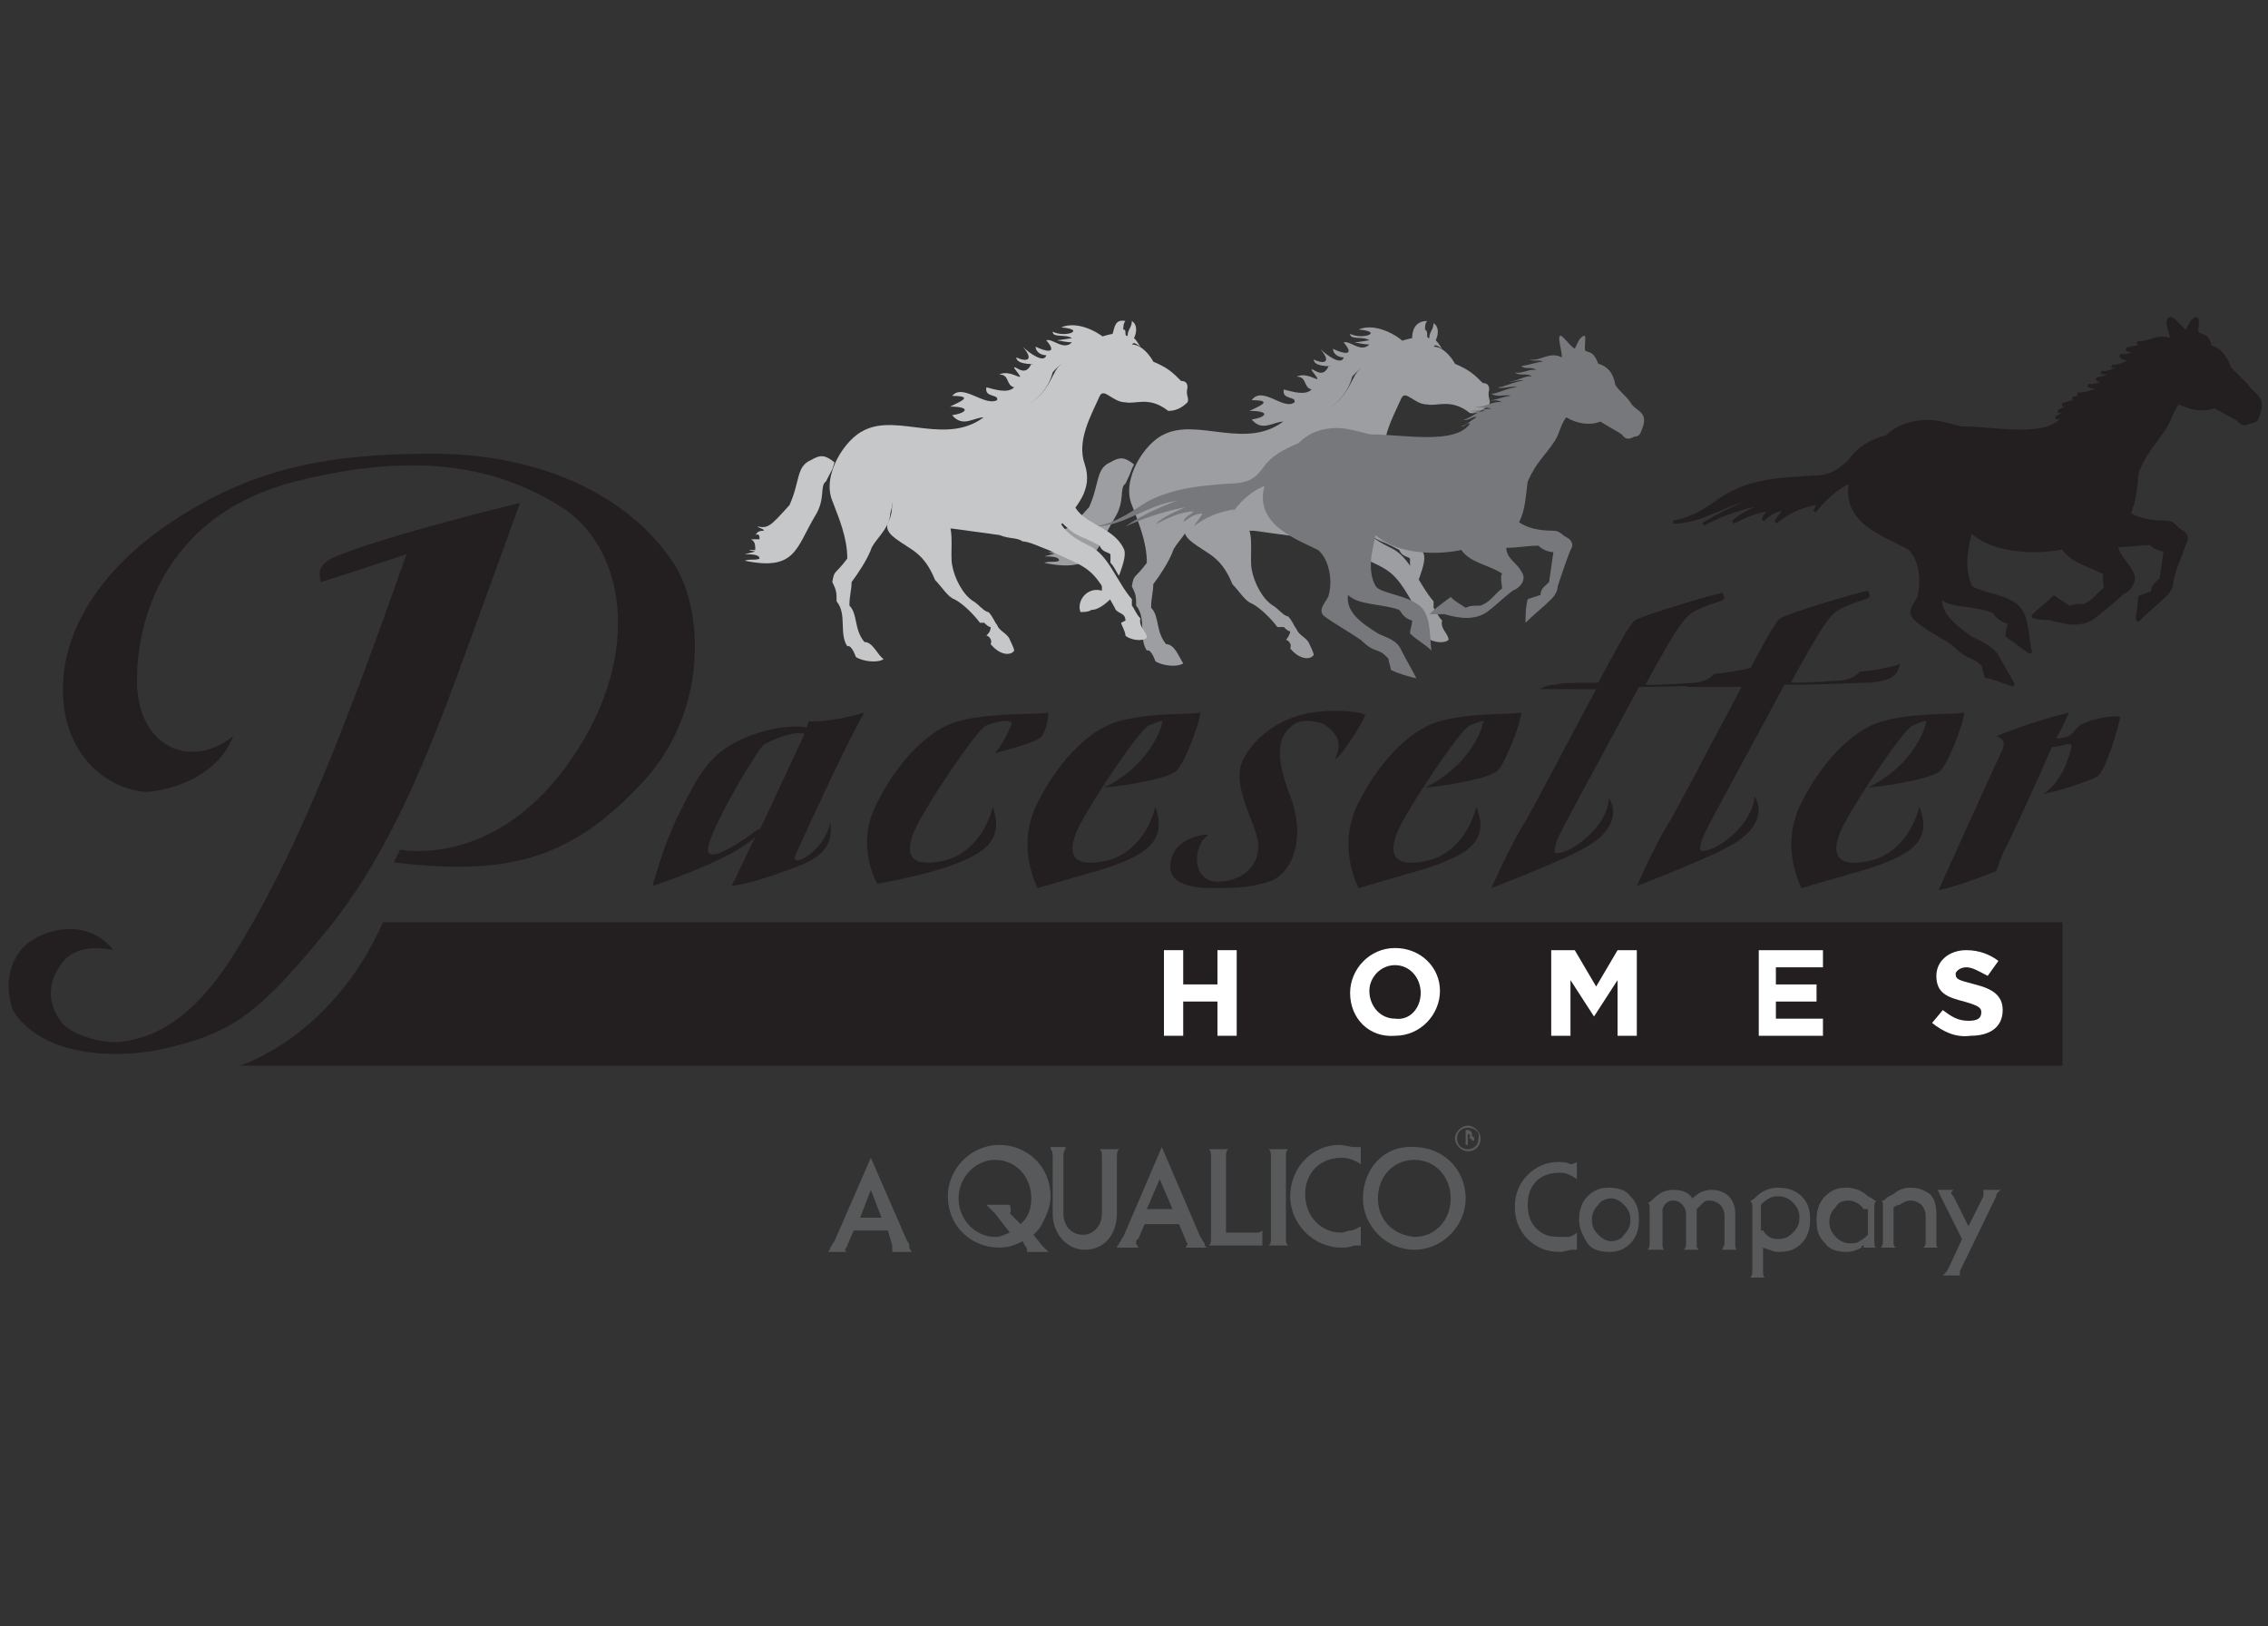 <?xml version="1.0" encoding="utf-8"?>
<!-- Generator: Adobe Illustrator 24.3.0, SVG Export Plug-In . SVG Version: 6.00 Build 0)  -->
<svg version="1.1" id="Layer_2" xmlns="http://www.w3.org/2000/svg" xmlns:xlink="http://www.w3.org/1999/xlink" x="0px" y="0px"
	 viewBox="0 0 106 76" style="enable-background:new 0 0 106 76;" xml:space="preserve">
<rect x="0" y="0" width="106" height="76" fill="#333333" stroke="none"/>
<style type="text/css">
	.st0{fill:#231F20;}
	.st1{fill-rule:evenodd;clip-rule:evenodd;fill:#231F20;stroke:#231F20;stroke-width:0.148;stroke-miterlimit:1;}
	.st2{fill-rule:evenodd;clip-rule:evenodd;fill:#9C9EA1;}
	.st3{fill-rule:evenodd;clip-rule:evenodd;fill:#77787B;}
	.st4{fill-rule:evenodd;clip-rule:evenodd;fill:#C5C7C9;}
	.st5{fill:#FFFFFF;}
	.st6{fill:#58595B;}
</style>
<g>
	<path class="st0" d="M96.4,49.8v-6.7H17.9c-2.4,5.4-6.7,6.7-6.7,6.7H96.4z"/>
	<path class="st1" d="M97.6,18.6c-0.2-0.1-0.6,0.1-0.7,0c0.3,0,0.8-0.2,1.1-0.1c-0.2-0.1-0.7,0-0.9-0.1c0.4,0.1,0.9-0.3,1.4-0.2
		c-0.3-0.2-0.6,0-0.9-0.2c0.4,0.1,0.9-0.3,1.3-0.2c-0.2-0.1-0.7,0.1-0.9-0.1c0.3,0,0.9-0.3,1.2-0.3c-0.3-0.1-0.7,0.1-1,0
		c0.4,0.1,0.9-0.3,1.2-0.3c-0.2-0.1-0.5,0.1-0.7,0c0.3,0.1,0.8-0.3,1.2-0.2c-0.2-0.2-0.6,0-0.8-0.3c0.3,0.1,0.8-0.2,1.1-0.1
		c-0.2-0.2-0.6,0-0.8-0.2c0.2,0,0.8-0.2,1.1-0.2c-0.1-0.1-0.5,0-0.6-0.1c0.5,0.1,1-0.4,1.6-0.1c0-0.3-0.3-0.9-0.1-1
		c0.2-0.1,0.5,0.5,0.8,0.6c0.1-0.2,0.2-0.5,0.4-0.6c0.2-0.1,0,0.5,0.1,0.7c0.3,0.1,0.5,0.1,0.6,0.6c0.4,0.1,0.7,0.4,0.9,1
		c0.3,0.3,0.5,0.5,0.8,0.8c0.2,0.4,0.8,0.5,0.6,1.2c-0.1,0.3-0.1,0.5-0.4,0.5c-0.2,0.1-0.4,0.2-0.6-0.1c-0.4-0.2-0.7-0.4-1.1-0.6
		c-0.5,0.2-1.1,0.1-1.7-0.2c-0.3,0.4-0.4,0.9-0.7,1.3c-0.4,0.6-0.8,1-1.2,1.9c-0.1,0.7-0.1,1.4-0.4,2c0.4,0.3,1.1,0.4,1.7,0.4
		c0.4,0,0.4,0.2,0.7,0.4c0.2,0.1,0.4,0.3,0.2,0.6c-0.2,0.6-0.5,1.2-0.6,1.8c0,0.2-0.1,0.4-0.3,0.6c-0.4,0.4-0.9,0.8-1.3,1.2
		c0-0.4,0.1-0.7,0.1-1.1l0,0l0.6-0.2l0,0c0-0.3,0.2-0.5,0.4-0.6l0,0l0.2-1.4l0,0c-0.2,0-0.5-0.1-0.7-0.3c-0.5,0-1.1,0.1-1.6,0.1
		c0.1,0.5,0.5,0.8,0.7,1.2c0.3,0.4-0.1,0.9-0.4,1c-0.4,0.4-0.8,0.7-1.3,1.1c-0.6,0.5-1.4,0.3-2.1,0.1c-0.3,0-0.5,0-0.8-0.1
		c0.3-0.3,0.7-0.6,1-0.9c0.2,0.2,0.5,0.3,0.7,0.5c0.2-0.1,0.4-0.1,0.7-0.1c0.5-0.2,0.7-0.6,1-0.8c0-0.2-0.1-0.5,0-0.7
		c-0.7-0.4-1.5-0.5-2-1.2c-1.5,0.3-3.4,0.1-4.3-0.8c-0.2,0.9-0.4,1.7,0,2.6c0.2,0.3,1.4,0.4,2,0.8c0.7,0.4,0.6,1.5,0.8,2.3
		c-0.4-0.3-0.7-0.5-1.1-0.8c0-0.2,0.1-0.4,0.1-0.6c-0.3-0.1-0.5-0.2-0.7-0.5c-0.8-0.4-2-0.2-2.5-0.7c-0.1,0.8,0.7,1.4,1.4,1.9
		c0.4,0.2,0.9,0.4,1.2,0.8c0.3,0.5,0.5,0.9,0.8,1.4c-0.4-0.1-0.8-0.3-1.3-0.4c0-0.2-0.1-0.3-0.1-0.5c-0.6-0.6-0.6-0.2-1.4-1
		c-0.6-0.4-1.4-0.8-1.8-1.2c-0.4-0.4,0.2-0.8,0.2-1.1c0.2-0.8,0-1.8-0.5-2.2c-1.1-0.6-3.1-1.2-2.7-3.1c-0.7,0.3-1.2,0.8-1.7,1.4
		c0.1-0.1,0.1-0.2,0.2-0.4c-0.6,0.1-1.3,0.3-2,0.9c0.1-0.2,0.3-0.4,0.4-0.6c-0.4,0-0.7,0.2-1,0.5c0.1-0.3,0.3-0.4,0.5-0.5
		c-0.6,0-1.3,0.3-1.9,0.6c0.4-0.4,1-0.6,1.5-0.9c-1,0.2-2,0.5-2.9,1c0.8-0.5,1.7-0.9,2.6-1.3c-1.4,0.2-2.6,1.2-4,1.2
		c1.2-0.2,1.9-0.9,2.6-1.3c1.3-0.7,2.5-0.7,3.9-0.8c1,0,1.3-0.4,1.7-0.7c0.4-0.6,1-1,1.8-1.2c0.5-0.5,1.2-0.7,1.9-0.7
		c0.7,0,1.4,0.3,1.6,0.3c1.6,0,4.1,0.6,4.8-0.6c-0.1-0.1-0.3,0.2-0.4,0.1c0.2,0,0.5-0.4,0.7-0.4c-0.2-0.1-0.4,0.2-0.6,0.1
		c0.2,0,0.6-0.4,0.8-0.4c-0.2-0.1-0.4,0.2-0.6,0.1c0,0,0,0,0,0C96.9,18.8,97.3,18.6,97.6,18.6L97.6,18.6z"/>
	<g>
		<path class="st2" d="M66,15.8c-1,0.2-1.8,0.7-2.5,1.5c-0.5,0.5-0.5,2.1-3.4,2.3c-1.8,1.5-4.1-0.1-5.7,0.7c-0.9,0.4-2,2.1-1.5,3.3
			c0.3,0.8,0.7,1.7,0.7,2.7c-0.6,0.8-0.6,0.5-0.7,1.1c0.2,0.4,0.2,0.5,0.2,0.9c0.5,0.6,0.1,1.5,0.5,2.1c0.2-0.1,0.4,0.5,0.4,0.5
			c0.3,0.2,1,0.3,1.3,0.1c-0.2-0.3-0.4-0.9-0.8-0.9c-0.5-0.6-0.3-1.3-0.7-1.7c0-0.5,0.1-0.7,0.1-1.1c0.3-0.4,0.7-1,0.9-1.5
			c0.1-0.4,0.8-0.9,0.9-1.6c0-0.2,0.1-0.3,0.1-0.6c0.2,0.4,0.9,0.6,1.2,0.8c0.4,0.2,1,0.2,1.4,0.4l0,0l0.2,0l2.2,0.3l0,0
			c0.5,0.2,0.8,0.1,1.1,0.3c0.3,0,0.9,0.3,1.2,0.4c1.9,0.9,2,0.7,3.1,2.7c0.1,0.3,0.5,0.2,0.5,0.6c0,0-0.2,0.1-0.2,0.1
			c0,0.1,0.2,0.4,0.2,0.6c0.2,0.2,0.8,0.3,1,0.1c0-0.3-0.4-0.5-0.3-0.9c-0.2-0.2-0.3-0.5-0.4-0.6l0,0v-0.3l0,0
			c-0.7-0.8-1.1-2.1-2-2.5c-0.4-0.2-1-0.5-1.3-1c0.7-0.8,1.5-1.6,1.1-2.8c-0.4-1.1,0.3-2.3,0.7-3.2c0.2-0.4,0.6,0.3,1.2,0.3
			c0.5,0.1,1.1-0.3,2,0.4c0.3,0,0.6-0.1,0.9-0.4c0.1-0.2-0.1-0.3,0-0.7c0-0.2-0.1-0.3-0.3-0.3c-0.4-0.4-0.6-0.6-1.3-0.9
			c-0.1-0.2-0.5-0.8-1-0.8c0.1-0.1,0.1-0.1,0.4,0.1c-0.2-0.3-0.2-0.3-0.3-0.4c0.1-0.2,0.2-0.6-0.1-0.8c0,0.3-0.2,0.4-0.2,0.7
			c-0.2,0,0-0.3-0.2-0.4c0-0.1,0-0.3,0.1-0.4C66.1,15,66,15.5,66,15.8L66,15.8z"/>
		<path class="st2" d="M55.4,24.6c-0.2,0.5,0.4,0.8,1,1.2c0.3,0.2,0.8,0.5,1.2,1.5c0.3,0.3,0.6,0.8,0.9,0.9c0.4,0.2,0.9,0.7,1.2,1.1
			l0,0H60l0,0c0.1,0.1,0.2,0.2,0.3,0.2c0,0.1-0.1,0.3-0.2,0.4c0.1,0,0.3,0.2,0.2,0.4c0.5,0.6,1,0.5,1.1,0.3c0-0.1-0.2-0.5-0.2-0.5
			c-0.1-0.3-0.5-0.4-0.6-0.7c-0.1-0.1-0.2-0.4-0.4-0.6c-0.2,0-0.5-0.4-0.7-0.5c-0.5-0.3-0.9-1.1-1-1.7l0,0l0,0l0,0
			c-0.1-0.5,0.1-1.6-0.2-2c-0.7-0.3-2-0.5-2.6-1.2C55.7,23.9,55.6,24.2,55.4,24.6L55.4,24.6z"/>
		<path class="st2" d="M64.2,23.8c0.4,0.9,1.8,1,2.3,2c0.2,0.3-0.1,1-0.2,1.3c-0.1-0.1-0.2-0.4-0.4-0.6c0-0.2,0-0.2,0-0.4
			c-0.1-0.1-0.4-0.1-0.5-0.4c-1.1-0.6-1-0.3-1.9-1.2l0,0L64.2,23.8L64.2,23.8z"/>
		<path class="st2" d="M63.5,15.4c1.2,0.1,0.2,0.5-0.4,0.2c0,0.3,0.6,0.1,0.9,0.3c0,0-0.6,0.1-0.7,0.1c0,0,0.5,0.1,0.7,0.1
			c-0.4,0.4-0.9-0.2-1.2-0.1c0.6,0.7-0.1,0.5-0.5,0.3c0,0.2,0.2,0.4,0.5,0.4c-0.1,0.4-0.8-0.1-1.1-0.4c0.6,0.7,0.1,0.7-0.3,0.5
			c0,0.4,1.1,0.3,0.7,0.3c-0.3,0.7-0.8,0-0.8,0.2c0.7,0.9-0.1,0-0.7,0.3c0.5,0,0.3,0.5,0.7,0.6c-0.3,0.3-0.9,0.1-1.3,0
			c-0.1,0.5,0.6,0.3,0.5,0.6C60,19.2,59,18,58.5,18.7c1.1,0,0.3,0.3-0.1,0.5c1,0,0.8,0.3,0.1,0.4c0.5,0.6,1,0.1,1.5,0.1
			c1.2,0,2.8-0.6,3.2-2.1c0.4-0.5,2-1.6,2.4-1.6C65.6,15.9,64.4,15,63.5,15.4L63.5,15.4z M53,21.7c-0.4-0.3-0.6-0.4-1.1-0.1
			c-0.7,0.3-0.5,1-1,2.1c-0.9,1-1,1.1-1.5,1c0.1,0.1,0.3,0.1,0.3,0.2c-0.3,0-0.3,0.1-0.4,0.2c0.2-0.1,0.2,0.1,0.2,0.2l0,0l-0.4,0
			l0,0c0.2,0.1,0.2,0.3,0.2,0.5c-0.2,0-0.2,0-0.3,0c0.2,0.1,0.6,0-0.2,0.2c0.3,0,0.7,0,0.7,0.2c-0.2,0.1-0.4,0-0.7,0.1
			c2.4,0.5,2.4-0.6,3.3-2.1c0.5-0.8,0.2-1.4,0.5-1.6C52.9,22,52.8,22.1,53,21.7L53,21.7z"/>
	</g>
	<path class="st3" d="M69.4,19.2c-0.2-0.1-0.5,0.1-0.7,0c0.3,0,0.7-0.1,1-0.1c-0.2-0.1-0.6,0-0.8-0.1c0.4,0.1,0.9-0.3,1.3-0.2
		c-0.3-0.2-0.6,0-0.8-0.1c0.3,0.1,0.9-0.2,1.2-0.2c-0.2-0.1-0.6,0.1-0.9-0.1c0.3,0,0.8-0.3,1.2-0.3c-0.2-0.1-0.7,0.1-0.9,0
		c0.3,0,0.8-0.3,1.2-0.3c-0.2-0.1-0.5,0.1-0.7,0c0.3,0.1,0.8-0.3,1.1-0.2c-0.2-0.2-0.6,0-0.8-0.2c0.3,0.1,0.7-0.2,1-0.1
		c-0.2-0.2-0.5,0-0.7-0.2c0.2,0,0.8-0.2,1-0.2c-0.1-0.1-0.5,0-0.6-0.1c0.5,0.1,0.9-0.4,1.5-0.1c0-0.3-0.2-0.9-0.1-1
		c0.1-0.1,0.4,0.4,0.7,0.6c0.1-0.2,0.2-0.5,0.4-0.6c0.2-0.1,0,0.5,0.1,0.7c0.3,0.1,0.4,0.1,0.6,0.6c0.4,0.1,0.7,0.4,0.8,1
		c0.2,0.3,0.5,0.5,0.7,0.8c0.2,0.4,0.8,0.4,0.6,1.1c-0.1,0.2-0.1,0.5-0.4,0.5c-0.2,0.1-0.4,0.2-0.6-0.1c-0.3-0.2-0.7-0.4-1-0.6
		c-0.5,0.2-1.1,0.1-1.6-0.2c-0.3,0.4-0.3,0.8-0.6,1.2c-0.4,0.6-0.8,0.9-1.2,1.8c-0.1,0.7-0.1,1.3-0.4,1.9c0.4,0.3,1,0.4,1.6,0.4
		c0.3,0,0.4,0.2,0.6,0.3c0.2,0.1,0.4,0.3,0.2,0.6c-0.2,0.5-0.4,1.1-0.6,1.7c0,0.2-0.1,0.4-0.3,0.6c-0.4,0.4-0.8,0.7-1.2,1.1
		c0-0.4,0-0.7,0.1-1.1l0,0l0.6-0.2l0,0c0-0.3,0.2-0.4,0.4-0.6l0,0l0.2-1.4l0,0c-0.2,0-0.5-0.1-0.7-0.3c-0.5,0-1,0.1-1.5,0.1
		c0,0.5,0.5,0.7,0.7,1.1c0.3,0.4-0.1,0.8-0.4,0.9c-0.4,0.3-0.8,0.7-1.2,1c-0.6,0.4-1.3,0.3-2,0.1c-0.2,0-0.5,0-0.7,0
		c0.3-0.3,0.6-0.5,1-0.8c0.2,0.2,0.4,0.3,0.7,0.5c0.2-0.1,0.4-0.1,0.7-0.1c0.5-0.2,0.6-0.5,1-0.8c0-0.2-0.1-0.5,0-0.7
		c-0.6-0.4-1.5-0.5-1.9-1.1c-1.4,0.3-3.2,0.1-4-0.7c-0.2,0.8-0.4,1.7,0,2.4c0.2,0.3,1.3,0.4,1.9,0.8c0.7,0.4,0.6,1.4,0.7,2.2
		c-0.3-0.3-0.7-0.5-1-0.8c0-0.2,0.1-0.4,0.1-0.6c-0.3-0.1-0.4-0.2-0.6-0.5c-0.8-0.3-1.9-0.2-2.4-0.7c-0.1,0.8,0.6,1.3,1.4,1.8
		c0.4,0.2,0.9,0.3,1.1,0.8c0.2,0.4,0.5,0.9,0.7,1.3c-0.4-0.1-0.8-0.2-1.2-0.4c0-0.2-0.1-0.3-0.1-0.5c-0.5-0.6-0.6-0.2-1.3-0.9
		c-0.6-0.4-1.3-0.8-1.7-1.1c-0.4-0.3,0.2-0.8,0.2-1c0.2-0.7,0-1.7-0.5-2.1c-1-0.5-3-1.2-2.5-3c-0.7,0.3-1.2,0.8-1.6,1.4
		c0.1-0.1,0.1-0.2,0.2-0.3c-0.6,0.1-1.3,0.3-1.9,0.8c0.1-0.2,0.3-0.4,0.4-0.6c-0.4,0-0.6,0.2-0.9,0.4c0.1-0.3,0.3-0.3,0.5-0.5
		c-0.6,0-1.2,0.3-1.8,0.6c0.4-0.4,1-0.6,1.4-0.8c-1,0.2-1.9,0.5-2.8,0.9c0.7-0.5,1.6-0.9,2.4-1.2c-1.4,0.2-2.5,1.2-3.8,1.2
		c1.1-0.2,1.8-0.8,2.5-1.2c1.2-0.6,2.4-0.7,3.7-0.8c1,0,1.3-0.3,1.6-0.7c0.4-0.6,1-0.9,1.7-1.2c0.5-0.5,1.1-0.7,1.8-0.7
		c0.6,0,1.4,0.3,1.6,0.3c1.5,0,3.9,0.5,4.6-0.5c-0.1-0.1-0.3,0.2-0.4,0.1c0.2,0,0.5-0.3,0.7-0.4c-0.1-0.1-0.4,0.2-0.6,0.1
		c0.2,0,0.6-0.3,0.8-0.4c-0.1-0.1-0.4,0.2-0.6,0.1c0,0,0,0,0,0C68.8,19.4,69.2,19.2,69.4,19.2L69.4,19.2z"/>
	<g>
		<path class="st4" d="M52,15.6c-1,0.2-1.8,0.7-2.5,1.5c-0.5,0.5-0.5,2.1-3.4,2.3c-1.8,1.5-4.1-0.1-5.7,0.7c-0.9,0.4-2,2.1-1.5,3.3
			c0.3,0.8,0.7,1.7,0.7,2.7c-0.6,0.8-0.6,0.5-0.7,1.1c0.2,0.4,0.2,0.5,0.2,0.9c0.5,0.6,0.1,1.5,0.5,2.1c0.2-0.1,0.4,0.5,0.4,0.5
			c0.3,0.2,1,0.3,1.3,0.1C41,30.6,40.8,30,40.4,30c-0.5-0.6-0.3-1.3-0.7-1.7c0-0.5,0.1-0.7,0.1-1.1c0.3-0.4,0.7-1,0.9-1.5
			c0.1-0.4,0.8-0.9,0.9-1.6c0-0.2,0.1-0.3,0.1-0.6c0.2,0.4,0.9,0.6,1.2,0.8c0.4,0.2,1,0.2,1.4,0.4l0,0l0.2,0l2.2,0.3l0,0
			c0.5,0.2,0.8,0.1,1.1,0.3c0.3,0,0.9,0.3,1.2,0.4c1.9,0.9,2,0.7,3.1,2.7c0.1,0.3,0.5,0.2,0.5,0.6c0,0-0.2,0.1-0.2,0.1
			c0,0.1,0.2,0.4,0.2,0.6c0.2,0.2,0.8,0.3,1,0.1c0-0.3-0.4-0.5-0.3-0.9c-0.2-0.2-0.3-0.5-0.4-0.6l0,0v-0.3l0,0
			c-0.7-0.8-1.1-2.1-2-2.5c-0.4-0.2-1-0.5-1.3-1c0.7-0.8,1.5-1.6,1.1-2.8c-0.4-1.1,0.3-2.3,0.7-3.2c0.2-0.4,0.6,0.3,1.2,0.3
			c0.5,0.1,1.1-0.3,2,0.4c0.3,0,0.6-0.1,0.9-0.4c0.1-0.2-0.1-0.3,0-0.7c0-0.2-0.1-0.3-0.3-0.3c-0.4-0.4-0.6-0.6-1.3-0.9
			c-0.1-0.2-0.5-0.8-1-0.8c0.1-0.1,0.1-0.1,0.4,0.1c-0.2-0.3-0.2-0.3-0.3-0.4c0.1-0.2,0.2-0.6-0.1-0.8c0,0.3-0.2,0.4-0.2,0.7
			c-0.2,0,0-0.3-0.2-0.3c0-0.1,0-0.3,0.1-0.4C52.1,14.9,52.1,15.3,52,15.6L52,15.6z"/>
		<path class="st4" d="M41.5,24.4c-0.2,0.5,0.4,0.8,1,1.2c0.3,0.2,0.8,0.5,1.2,1.5c0.3,0.3,0.6,0.8,0.9,0.9c0.4,0.2,0.9,0.7,1.2,1.1
			l0,0H46l0,0c0.1,0.1,0.2,0.2,0.3,0.2c0,0.2-0.1,0.3-0.2,0.4c0.1,0,0.3,0.2,0.2,0.4c0.5,0.6,1,0.5,1.1,0.3c0-0.1-0.2-0.5-0.2-0.5
			c-0.1-0.3-0.5-0.4-0.6-0.7c-0.1-0.1-0.2-0.4-0.4-0.6c-0.2,0-0.5-0.4-0.7-0.5c-0.5-0.3-0.9-1.1-1-1.7l0,0l0,0l0,0
			c-0.1-0.5,0.1-1.6-0.2-2c-0.7-0.3-2-0.5-2.6-1.2C41.7,23.7,41.7,24.1,41.5,24.4L41.5,24.4z"/>
		<path class="st4" d="M50.2,23.6c0.4,0.9,1.8,1,2.3,2c0.2,0.3-0.1,1-0.2,1.3c-0.1-0.1-0.2-0.4-0.4-0.6c0-0.2,0-0.2,0-0.4
			c-0.1-0.1-0.4-0.1-0.5-0.4c-1.1-0.6-1-0.3-1.9-1.2l0,0L50.2,23.6L50.2,23.6z"/>
		<path class="st4" d="M51.6,27.1c0,0.1-0.1,0.2-0.1,0.2l0,0v0.3l0,0c-0.7-0.2-1.2,0.5-1,1c0.1,0,0.4,0,0.5-0.1
			c0.4,0,0.8-0.4,1.1-0.7C51.8,27.6,51.7,27.4,51.6,27.1L51.6,27.1z"/>
		<path class="st4" d="M49.6,15.3c1.2,0.1,0.2,0.5-0.4,0.2c0,0.3,0.6,0.1,0.9,0.3c0,0-0.6,0.1-0.7,0.1c0,0,0.5,0.1,0.7,0.1
			c-0.4,0.4-0.9-0.2-1.2-0.1c0.6,0.7-0.1,0.5-0.5,0.3c0,0.2,0.2,0.4,0.5,0.4c-0.1,0.4-0.8-0.1-1.1-0.4c0.6,0.7,0.1,0.7-0.3,0.5
			c0,0.4,1.1,0.3,0.7,0.3c-0.3,0.7-0.8,0-0.8,0.2c0.7,0.9-0.1,0-0.7,0.3c0.5,0,0.3,0.5,0.7,0.6c-0.3,0.3-0.9,0.1-1.3,0
			c-0.1,0.5,0.6,0.3,0.5,0.6c-0.6,0.3-1.6-0.8-2.1-0.2c1.1,0,0.3,0.3-0.1,0.5c1,0,0.8,0.3,0.1,0.4c0.5,0.6,1,0.1,1.5,0.1
			c1.2,0,2.8-0.6,3.2-2.1c0.4-0.5,2-1.6,2.4-1.6C51.7,15.8,50.5,14.9,49.6,15.3L49.6,15.3z M39,21.6c-0.4-0.3-0.6-0.4-1.1-0.1
			c-0.7,0.3-0.5,1-1,2.1c-0.9,1-1,1.1-1.5,1c0.1,0.1,0.3,0.1,0.3,0.2c-0.3,0-0.3,0.1-0.4,0.2c0.2-0.1,0.2,0.1,0.2,0.2l0,0l-0.4,0
			l0,0c0.2,0.1,0.2,0.3,0.2,0.5c-0.2,0-0.2,0-0.3,0c0.2,0.1,0.6,0-0.2,0.2c0.3,0,0.7,0,0.7,0.2c-0.2,0.1-0.4,0-0.7,0.1
			c2.4,0.5,2.4-0.6,3.3-2.1c0.5-0.8,0.2-1.4,0.5-1.6C38.9,21.9,38.9,22,39,21.6L39,21.6z"/>
	</g>
	<g>
		<path class="st5" d="M54.4,44.4h0.9V46h1.6v-1.6h0.9v4h-0.9v-1.6h-1.6v1.6h-0.9V44.4z"/>
		<path class="st5" d="M63.1,46.4L63.1,46.4c0-1.1,0.9-2.1,2.1-2.1c1.2,0,2.1,0.9,2.1,2v0c0,1.1-0.9,2.1-2.1,2.1
			C64,48.5,63.1,47.6,63.1,46.4z M66.4,46.4L66.4,46.4c0-0.7-0.5-1.3-1.2-1.3c-0.7,0-1.2,0.6-1.2,1.2v0c0,0.7,0.5,1.3,1.2,1.3
			C65.9,47.7,66.4,47.1,66.4,46.4z"/>
		<path class="st5" d="M72.7,44.4h0.9l1,1.7l1-1.7h0.9v4h-0.9v-2.6l-1.1,1.7h0l-1.1-1.7v2.6h-0.9V44.4z"/>
		<path class="st5" d="M82.2,44.4h3v0.8H83V46h1.9v0.8H83v0.8h2.2v0.8h-3V44.4z"/>
		<path class="st5" d="M90.3,47.8l0.5-0.6c0.4,0.3,0.7,0.5,1.2,0.5c0.4,0,0.6-0.1,0.6-0.4v0c0-0.2-0.1-0.3-0.8-0.5
			c-0.8-0.2-1.3-0.4-1.3-1.2v0c0-0.7,0.6-1.2,1.4-1.2c0.6,0,1.1,0.2,1.5,0.5l-0.5,0.7c-0.4-0.2-0.7-0.4-1-0.4
			c-0.3,0-0.5,0.2-0.5,0.3v0c0,0.3,0.2,0.3,0.9,0.5c0.8,0.2,1.3,0.5,1.3,1.2v0c0,0.8-0.6,1.2-1.5,1.2C91.4,48.5,90.8,48.2,90.3,47.8
			z"/>
	</g>
	<g>
		<path class="st0" d="M24.3,23.5C24.2,23.6,24.3,23.5,24.3,23.5S18.1,25,15.7,26c-0.9,0.4-0.8,0.8-0.7,1.2c0,0,2.5-0.8,4-1.3
			c-2.9,8.2-5.2,14.2-8.2,18.9c-2,3.1-3.9,3.8-5.4,3.9c-0.9,0-2.1-0.4-2.5-0.9c-0.7-0.9-0.7-1.9,0-2.8c0.5-0.7,1.5-0.8,2.4-0.6
			C4.2,43,2.4,43.3,1.4,44c-1,0.7-1.2,2.1-0.8,3.2c0.7,1.2,2.2,1.7,2.7,1.8c1.1,0.3,2.9,0.4,4.8-0.1c2.8-0.7,4.1-1.6,7.4-5.7
			c3.5-4.4,5.5-10.7,7.1-15C24.2,23.8,24.3,23.5,24.3,23.5z"/>
		<path class="st0" d="M10.9,34.4c-0.7,1.8-2.7,2.5-4,2.6c-1.3,0-3.5-1.1-3.9-3.9c-0.4-2.8,1.1-6.1,5-8.7c3.6-2.4,7-3.2,12.2-3.2
			c5,0,9.1,1.9,11.2,5c1.5,2.1,1.8,7.1-1.5,10.5c-3.4,3.6-6.4,4.2-11.5,3.6l0.3-0.6c0,0,4.2,0.9,7.7-3.8c3.7-5,2.9-10.1,0-12.1
			c-2.9-1.9-6.7-2.8-12.6-1.3c-5.9,1.5-7.4,6.2-7.4,9.3C6.4,34.9,8.9,36,10.9,34.4z"/>
		<path class="st0" d="M37.2,39.9c0,0,2.5-5.5,3.2-6.6c-1.7,0.5-2.6,0.4-2.6,0.4L37.7,34c-0.3-0.1-1.4-0.1-2.7,0.4
			c-1.8,0.7-2.3,1.7-3.3,3.7c-0.7,1.4-1.2,3.3-1.2,3.3c1.2-0.4,3.9-1.4,4.8-2.3l-1.1,2.3c0,0,0.9-0.1,2.5-0.7c1.5-0.5,2.3-1,2.1-2.3
			C38.6,39.8,36.8,40.7,37.2,39.9z M35.5,38.8l0-0.1c0,0-2.2,1.7-2.4,1.1c-0.2-0.6,2.3-4.8,2.6-5c0.3-0.2,1.5-0.7,1.9-0.5L35.5,38.8
			z"/>
		<path class="st0" d="M46.1,33.9c-0.4,0.1-3,4-3.4,5c-0.4,1-0.2,1.7,1.5,1.3c1.1-0.3,1.9-1.3,2.2-2.5c0.6,1.7-0.6,2.3-2.4,2.9
			C42.7,41,41,41.3,41,41.3s-1-1.7-0.1-3.6c0.9-1.9,2.4-3.6,3.9-4c1.4-0.4,3.6-0.3,4.2-0.4c0,0.2-0.1,0.8-0.3,1.1
			c-0.2,0.3-1.9,0.7-2.2,0.8c0.5-0.6,0.7-1.2,0.8-1.4C47.2,33.6,46.6,33.7,46.1,33.9z"/>
		<path class="st0" d="M53.7,33.9c-0.4,0.1-3,4-3.4,5c-0.4,1-0.2,1.7,1.5,1.3c1.1-0.3,1.9-1.3,2.2-2.5c0.6,1.7-0.6,2.3-2.4,2.9
			c-1.4,0.4-3.1,0.9-3.1,0.9s-1-1.8-0.1-3.8c0.9-1.9,2.4-3.6,3.9-4c1.4-0.4,3.2-0.3,3.8-0.4c0,0.4-0.7,2.3-1.1,2.7
			c-0.2,0.3-2.1,0.7-3.4,0.8c2.1-1,2.7-2.8,2.7-3C54.4,33.6,54.2,33.7,53.7,33.9z"/>
		<path class="st0" d="M68.7,33.9c-0.4,0.1-3,4-3.4,5c-0.4,1-0.2,1.7,1.5,1.3c1.1-0.3,1.9-1.3,2.2-2.5c0.7,1.7-0.6,2.3-2.4,2.9
			c-1.4,0.4-3.1,0.9-3.1,0.9s-1-1.8-0.1-3.8c0.9-1.9,2.4-3.6,3.9-4c1.4-0.4,3.2-0.3,3.8-0.4c0,0.4-0.7,2.3-1.1,2.7
			c-0.2,0.3-2.1,0.7-3.4,0.8c2.1-1,2.7-2.8,2.7-3C69.5,33.6,69.2,33.7,68.7,33.9z"/>
		<path class="st0" d="M89.4,33.9c-0.4,0.1-3,4-3.4,5c-0.4,1-0.2,1.7,1.5,1.3c1.1-0.3,1.9-1.3,2.2-2.5c0.7,1.7-0.6,2.3-2.4,2.9
			c-1.4,0.4-3.1,0.9-3.1,0.9s-1-1.8-0.1-3.8c0.9-1.9,2.4-3.6,3.9-4c1.4-0.4,3.2-0.3,3.8-0.4c0,0.4-0.7,2.3-1.1,2.7
			c-0.2,0.3-2.1,0.7-3.4,0.8c2.1-1,2.7-2.8,2.7-3C90.1,33.6,89.9,33.7,89.4,33.9z"/>
		<path class="st0" d="M60.4,33.9c-0.6,0.5-0.9,1.2-0.1,3.3c0.8,2.1,0,3.7-1,4c-0.9,0.3-1.8,0.3-2.5,0.3c-0.6,0-2.1,0-2.1-1
			c0-1.1,1.1-1.5,1.8-1.5c-0.8,0.5-0.8,2.2,0.4,2.2c1.2,0,2-0.8,1.9-1.8c-0.1-1-1.3-2.7-0.7-3.9c0.6-1.2,1.9-2,3.2-2.2
			c1.3-0.2,2.4,0,2.5,0.1c0,0.2-1,1.8-1.4,2.1c0.2-0.5,0.4-1.1-0.6-1.7C61.1,33.6,60.6,33.7,60.4,33.9z"/>
		<g>
			<g>
				<g>
					<path class="st0" d="M80.1,31.5c0,0-0.2,0.3-0.8,0.4c-0.2,0-1.2,0.1-2.4,0.1c0.7-1.3,1.3-2.3,1.5-2.6c0.5-0.7,0.6-0.8,1.4-1.1
						c0.8-0.3,0.9-0.2,0.7-0.6c-0.5,0.1-3.6,1-4.1,1.3c-0.2,0.1-0.9,1.4-1.7,2.9c-1,0-1.8,0-2,0.1c-0.5,0-0.7,0.2-0.7,0.2
						s1.1,0,2.6,0c-1.4,2.6-3.1,5.9-3.5,6.5c-0.6,1-1.4,2.8-1.4,2.8s3.4-1.3,4.4-1.9c1.1-0.6,1.6-1.5,1.1-2.3
						c-0.1,1.4-1.7,2.4-2.1,2.5c-0.4,0.1-0.6,0.2-0.3-0.6c0.2-0.5,2.3-4.3,3.8-7.1c1.8,0,3.5-0.1,4-0.1c1.1-0.1,1.3-0.4,1.4-0.9
						C81.9,31.3,80.1,31.5,80.1,31.5z"/>
				</g>
			</g>
		</g>
		<g>
			<g>
				<g>
					<path class="st0" d="M86.9,31.4c0,0-0.2,0.3-0.8,0.4c-0.2,0-1.2,0.1-2.4,0.1c0.7-1.3,1.3-2.3,1.5-2.6c0.5-0.7,0.6-0.8,1.4-1.1
						c0.8-0.3,0.9-0.2,0.7-0.6c-0.5,0.1-3.6,1-4.1,1.3c-0.2,0.1-0.9,1.4-1.7,2.9c-1,0-1.8,0-2,0.1c-0.5,0-0.7,0.2-0.7,0.2
						s1.1,0,2.6,0c-1.4,2.6-3.1,5.9-3.5,6.5c-0.6,1-1.4,2.8-1.4,2.8s3.4-1.3,4.4-1.9c1.1-0.6,1.6-1.5,1.1-2.3
						c-0.1,1.4-1.7,2.4-2.1,2.5c-0.4,0.1-0.6,0.2-0.3-0.6c0.2-0.5,2.3-4.3,3.8-7.1c1.8,0,3.5-0.1,4-0.1c1.1-0.1,1.3-0.4,1.4-0.9
						C88.6,31.2,86.9,31.4,86.9,31.4z"/>
				</g>
			</g>
		</g>
		<path class="st0" d="M97,34.1c-0.2,0.3-0.5,0.4-0.9,0.4c0.3-0.5,0.5-1,0.6-1.2c-1.7,0.4-3.4,1.1-3.4,1.1s0.5,0.1,0.3,0.6
			c-0.2,0.4-3,6.6-3,6.6s1-0.2,2.7-0.9c0.1-0.2,0.2-0.7,0.6-1.4c0,0,1.1-2.3,2-4.4c0.1,0,0.3,0,0.6-0.1c0.4-0.1,0.4,0,0.1,0.8
			c-0.4,1.1-1.1,1.5-1.1,1.5c1-0.2,2.1-0.6,2.5-0.8c0.4-0.2,1-2.3,1.1-2.8C98.9,33.4,97.3,33.6,97,34.1z"/>
	</g>
	<g>
		<path class="st6" d="M47.2,56.3h-1.1c0.1,0.1,0.1,0.1,0.2,0.2c0.1,0.1,0.1,0.1,0.2,0.2l0.7,0.9c-0.3,0.1-0.4,0.2-0.7,0.2
			c-0.9,0-1.7-0.8-1.7-1.8c0-1,0.8-1.8,1.7-1.8c1,0,1.7,0.8,1.7,1.8c0,0.4-0.1,0.8-0.4,1.1c0,0-0.1,0.1-0.1,0.1l-0.5-0.5
			C47.3,56.5,47.2,56.4,47.2,56.3C47.2,56.4,47.2,56.3,47.2,56.3 M48.3,57.7c0.2-0.2,0.3-0.3,0.4-0.5c0.2-0.4,0.4-0.8,0.4-1.3
			c0-1.4-1.1-2.4-2.4-2.4c-1.3,0-2.4,1.1-2.4,2.4c0,1.4,1.1,2.4,2.4,2.4c0.4,0,0.7-0.1,1.1-0.3l0.1,0.2c0.1,0.1,0.1,0.2,0.1,0.2
			c0,0,0,0,0,0.1H49c-0.1-0.1-0.1-0.1-0.2-0.2c0,0-0.1-0.1-0.1-0.1L48.3,57.7z"/>
		<path class="st6" d="M49.1,53.7c0.1,0.1,0.1,0.2,0.1,0.4v2.6c0,1,0.7,1.7,1.5,1.7c0.9,0,1.5-0.7,1.5-1.7v-2.6c0-0.2,0-0.3,0.1-0.4
			h-0.9c0.1,0.1,0.1,0.2,0.1,0.4v2.6c0,0.6-0.4,1-0.9,1c-0.5,0-0.9-0.4-0.9-1v-2.6c0-0.2,0-0.3,0.1-0.4c0,0,0,0,0-0.1H49.1z"/>
		<path class="st6" d="M54.8,56.5h-1.2l0.6-1.4L54.8,56.5z M55.1,57.2l0.3,0.7c0,0.1,0.1,0.2,0.1,0.2c0,0,0,0.1-0.1,0.2h1
			c-0.1-0.1-0.1-0.1-0.1-0.2c-0.1-0.1-0.1-0.2-0.2-0.3l-1.8-4.2l-1.8,4.2c-0.1,0.1-0.1,0.2-0.2,0.3c0,0.1-0.1,0.1-0.1,0.2h1
			c0-0.1-0.1-0.1-0.1-0.2c0-0.1,0-0.2,0.1-0.2l0.3-0.7H55.1z"/>
		<path class="st6" d="M57.3,57.6v-3.5c0-0.2,0-0.3,0.1-0.4h-0.9c0.1,0.1,0.1,0.2,0.1,0.4v3.7c0,0.2,0,0.3-0.1,0.4h2.5v-0.7
			c-0.1,0.1-0.2,0.1-0.3,0.1H57.3z"/>
		<path class="st6" d="M59.3,53.7c0.1,0.1,0.1,0.2,0.1,0.4v3.7c0,0.2,0,0.3-0.1,0.4h0.9c-0.1-0.1-0.1-0.2-0.1-0.4v-3.7
			c0-0.2,0-0.3,0.1-0.4H59.3z"/>
		<path class="st6" d="M63.6,53.6c-0.1,0-0.1,0-0.1,0c0,0-0.1,0-0.2,0c-0.2,0-0.5-0.1-0.7-0.1c-1.3,0-2.3,1.1-2.3,2.4
			c0,1.3,1.1,2.4,2.4,2.4c0.2,0,0.3,0,0.6-0.1c0.1,0,0.1,0,0.2,0c0,0,0.1,0,0.1,0v-0.9c-0.2,0.1-0.3,0.2-0.5,0.2
			c-0.1,0-0.3,0.1-0.4,0.1c-1,0-1.7-0.8-1.7-1.8c0-1,0.7-1.7,1.7-1.7c0.3,0,0.6,0.1,0.9,0.3V53.6z"/>
		<path class="st6" d="M64.4,56c0-1,0.7-1.8,1.7-1.8c1,0,1.7,0.8,1.7,1.8c0,1-0.7,1.8-1.7,1.8C65.1,57.7,64.4,57,64.4,56 M63.7,56
			c0,1.3,1.1,2.4,2.4,2.4c1.3,0,2.4-1.1,2.4-2.4c0-1.4-1.1-2.4-2.4-2.4C64.7,53.5,63.7,54.6,63.7,56"/>
		<path class="st6" d="M68.6,53.2c0.1,0,0.1,0,0.1-0.1c0-0.1,0-0.1-0.1-0.1c0,0,0,0,0,0L68.6,53.2C68.6,53.2,68.6,53.2,68.6,53.2
			 M68.8,53.5C68.8,53.5,68.8,53.5,68.8,53.5c0-0.1,0-0.1,0-0.2c0-0.1-0.1-0.1-0.2-0.1h0v0.2c0,0,0,0,0,0.1h-0.1c0,0,0,0,0-0.1v-0.6
			c0,0,0,0,0,0c0,0,0,0,0,0c0,0,0,0,0.1,0c0.1,0,0.2,0.1,0.2,0.2c0,0,0,0.1,0,0.1l0,0l0,0c0.1,0,0.1,0.1,0.1,0.1c0,0,0,0.1,0,0.1
			c0,0,0,0,0,0c0,0,0,0,0,0H68.8z M68.6,52.7c-0.3,0-0.5,0.2-0.5,0.5c0,0.3,0.2,0.5,0.5,0.5c0.3,0,0.5-0.2,0.5-0.5
			C69.2,52.9,68.9,52.7,68.6,52.7 M68.6,53.8c-0.3,0-0.6-0.3-0.6-0.6c0-0.3,0.3-0.6,0.6-0.6c0.3,0,0.6,0.3,0.6,0.6
			C69.2,53.5,69,53.8,68.6,53.8"/>
		<path class="st6" d="M41.2,56.9l-0.5-1.3l-0.5,1.3H41.2z M41.5,57.5h-1.6l-0.3,0.7c0,0.1-0.1,0.1-0.1,0.2c0,0,0,0.1,0.1,0.1h-0.9
			c0,0,0.1-0.1,0.1-0.2c0.1-0.1,0.1-0.2,0.2-0.3l1.7-3.9l1.7,3.9c0.1,0.1,0.1,0.2,0.1,0.3c0,0.1,0.1,0.1,0.1,0.2h-0.9
			c0-0.1,0-0.1,0-0.1c0-0.1,0-0.1,0-0.2L41.5,57.5z"/>
		<path class="st6" d="M73.7,54.3v0.8c-0.3-0.2-0.5-0.3-0.8-0.3c-0.4,0-0.8,0.1-1.1,0.4c-0.3,0.3-0.4,0.7-0.4,1.1
			c0,0.4,0.1,0.8,0.4,1.1c0.3,0.3,0.6,0.4,1.1,0.4c0.1,0,0.3,0,0.4,0c0.1,0,0.3-0.1,0.4-0.2v0.8c0,0-0.1,0-0.1,0c0,0-0.1,0-0.1,0
			c-0.2,0-0.4,0.1-0.6,0.1c-0.6,0-1.1-0.2-1.5-0.6c-0.4-0.4-0.6-0.9-0.6-1.5c0-0.6,0.2-1.1,0.6-1.5c0.4-0.4,0.9-0.6,1.4-0.6
			c0.2,0,0.4,0,0.6,0.1c0.1,0,0.1,0,0.1,0C73.7,54.3,73.7,54.3,73.7,54.3"/>
		<path class="st6" d="M74.4,57c0,0.3,0.1,0.5,0.3,0.7c0.2,0.2,0.4,0.3,0.6,0.3s0.5-0.1,0.6-0.3c0.2-0.2,0.3-0.4,0.3-0.7
			c0-0.3-0.1-0.5-0.3-0.7c-0.2-0.2-0.4-0.3-0.6-0.3s-0.5,0.1-0.6,0.3C74.5,56.5,74.4,56.7,74.4,57 M73.8,57c0-0.4,0.1-0.8,0.4-1.1
			c0.3-0.3,0.6-0.4,1-0.4c0.4,0,0.8,0.1,1,0.4c0.3,0.3,0.4,0.6,0.4,1.1c0,0.4-0.1,0.8-0.4,1.1c-0.3,0.3-0.6,0.4-1,0.4
			c-0.4,0-0.8-0.1-1-0.4C74,57.8,73.8,57.4,73.8,57"/>
		<path class="st6" d="M77.7,56.5v1.6c0,0.1,0,0.3,0.1,0.3H77c0.1-0.1,0.1-0.2,0.1-0.3v-1.6c0-0.1,0-0.3-0.1-0.3
			c0.1,0,0.2-0.1,0.3-0.2c0.3-0.3,0.6-0.4,0.9-0.4c0.4,0,0.7,0.1,0.9,0.4c0.3-0.3,0.6-0.4,0.9-0.4c0.3,0,0.6,0.1,0.8,0.3
			c0.2,0.2,0.3,0.5,0.3,0.8v1.4c0,0.1,0,0.3,0.1,0.3h-0.7c0-0.1,0.1-0.2,0.1-0.3v-1.3c0-0.2-0.1-0.4-0.2-0.5
			c-0.1-0.1-0.3-0.2-0.5-0.2c-0.1,0-0.2,0-0.3,0.1c-0.1,0.1-0.2,0.2-0.3,0.3v1.6c0,0,0,0.1,0,0.1c0,0.1,0,0.1,0.1,0.2h-0.7
			c0.1-0.1,0.1-0.2,0.1-0.3v-1.2c0-0.2,0-0.4-0.1-0.5c-0.1-0.2-0.3-0.3-0.5-0.3C78,56.1,77.8,56.2,77.7,56.5"/>
		<path class="st6" d="M82.4,57.5c0.2,0.3,0.4,0.4,0.7,0.4c0.3,0,0.5-0.1,0.7-0.3c0.2-0.2,0.3-0.4,0.3-0.7c0-0.3-0.1-0.5-0.3-0.7
			c-0.2-0.2-0.4-0.3-0.7-0.3c-0.3,0-0.5,0.1-0.8,0.4V57.5z M82.4,58.3v1.1c0,0.1,0,0.3,0.1,0.3h-0.7c0.1-0.1,0.1-0.2,0.1-0.3v-3
			c0-0.1,0-0.2-0.1-0.3c0.1,0,0.2-0.1,0.3-0.2c0.3-0.3,0.7-0.4,1-0.4c0.4,0,0.8,0.1,1.1,0.4c0.3,0.3,0.4,0.6,0.4,1.1
			c0,0.4-0.1,0.8-0.4,1.1c-0.3,0.3-0.6,0.4-1.1,0.4C82.9,58.5,82.7,58.4,82.4,58.3"/>
		<path class="st6" d="M87.1,56.5c-0.2-0.3-0.5-0.4-0.7-0.4c-0.3,0-0.5,0.1-0.6,0.3c-0.2,0.2-0.3,0.4-0.3,0.7c0,0.3,0.1,0.5,0.3,0.7
			c0.2,0.2,0.4,0.3,0.7,0.3c0.1,0,0.3,0,0.4-0.1c0.2-0.1,0.3-0.2,0.4-0.3V56.5z M87.1,58.4v-0.2c-0.1,0-0.1,0.1-0.1,0.1
			c-0.2,0.1-0.4,0.2-0.7,0.2c-0.4,0-0.8-0.1-1-0.4c-0.3-0.3-0.4-0.6-0.4-1.1c0-0.4,0.1-0.8,0.4-1.1c0.3-0.3,0.6-0.4,1-0.4
			c0.3,0,0.7,0.1,1,0.4l0.2,0.1c0.1,0.1,0.1,0.1,0.2,0.1c-0.1,0.1-0.1,0.2-0.1,0.3v1.6c0,0.1,0,0.3,0.1,0.3H87.1z"/>
		<path class="st6" d="M88.5,56.4v1.6c0,0,0,0,0,0.1c0,0.1,0,0.1,0.1,0.2l0,0l-0.7,0c0.1-0.1,0.1-0.2,0.1-0.3v-1.6
			c0-0.1,0-0.1,0-0.1c0-0.1,0-0.2-0.1-0.2l0,0h0c0.1,0,0.1,0,0.1,0c0.1,0,0.1-0.1,0.3-0.2l0.2-0.1c0.2-0.2,0.5-0.3,0.8-0.3
			c0.4,0,0.6,0.1,0.9,0.3c0.2,0.2,0.3,0.5,0.3,0.9v1.3c0,0.2,0,0.3,0.1,0.3h-0.7c0.1-0.1,0.1-0.2,0.1-0.3v-1.2
			c0-0.2-0.1-0.4-0.2-0.5c-0.1-0.1-0.3-0.2-0.5-0.2c-0.2,0-0.4,0.1-0.5,0.2C88.6,56.3,88.6,56.4,88.5,56.4"/>
		<path class="st6" d="M91.7,57.9l-1-2c-0.1-0.2-0.1-0.3-0.2-0.3h0.8c0,0-0.1,0.1-0.1,0.1c0,0.1,0,0.1,0.1,0.2l0.7,1.4l0.7-1.4
			c0-0.1,0-0.1,0-0.2c0,0,0-0.1,0-0.1h0.8c0,0,0,0-0.1,0.1s-0.1,0.1-0.1,0.2l-1.7,3.5c0,0.1,0,0.1,0,0.1c0,0,0,0.1,0,0.1h-0.8
			c0,0,0,0,0.1-0.1c0.1-0.1,0.1-0.1,0.2-0.3L91.7,57.9z"/>
	</g>
</g>
</svg>
